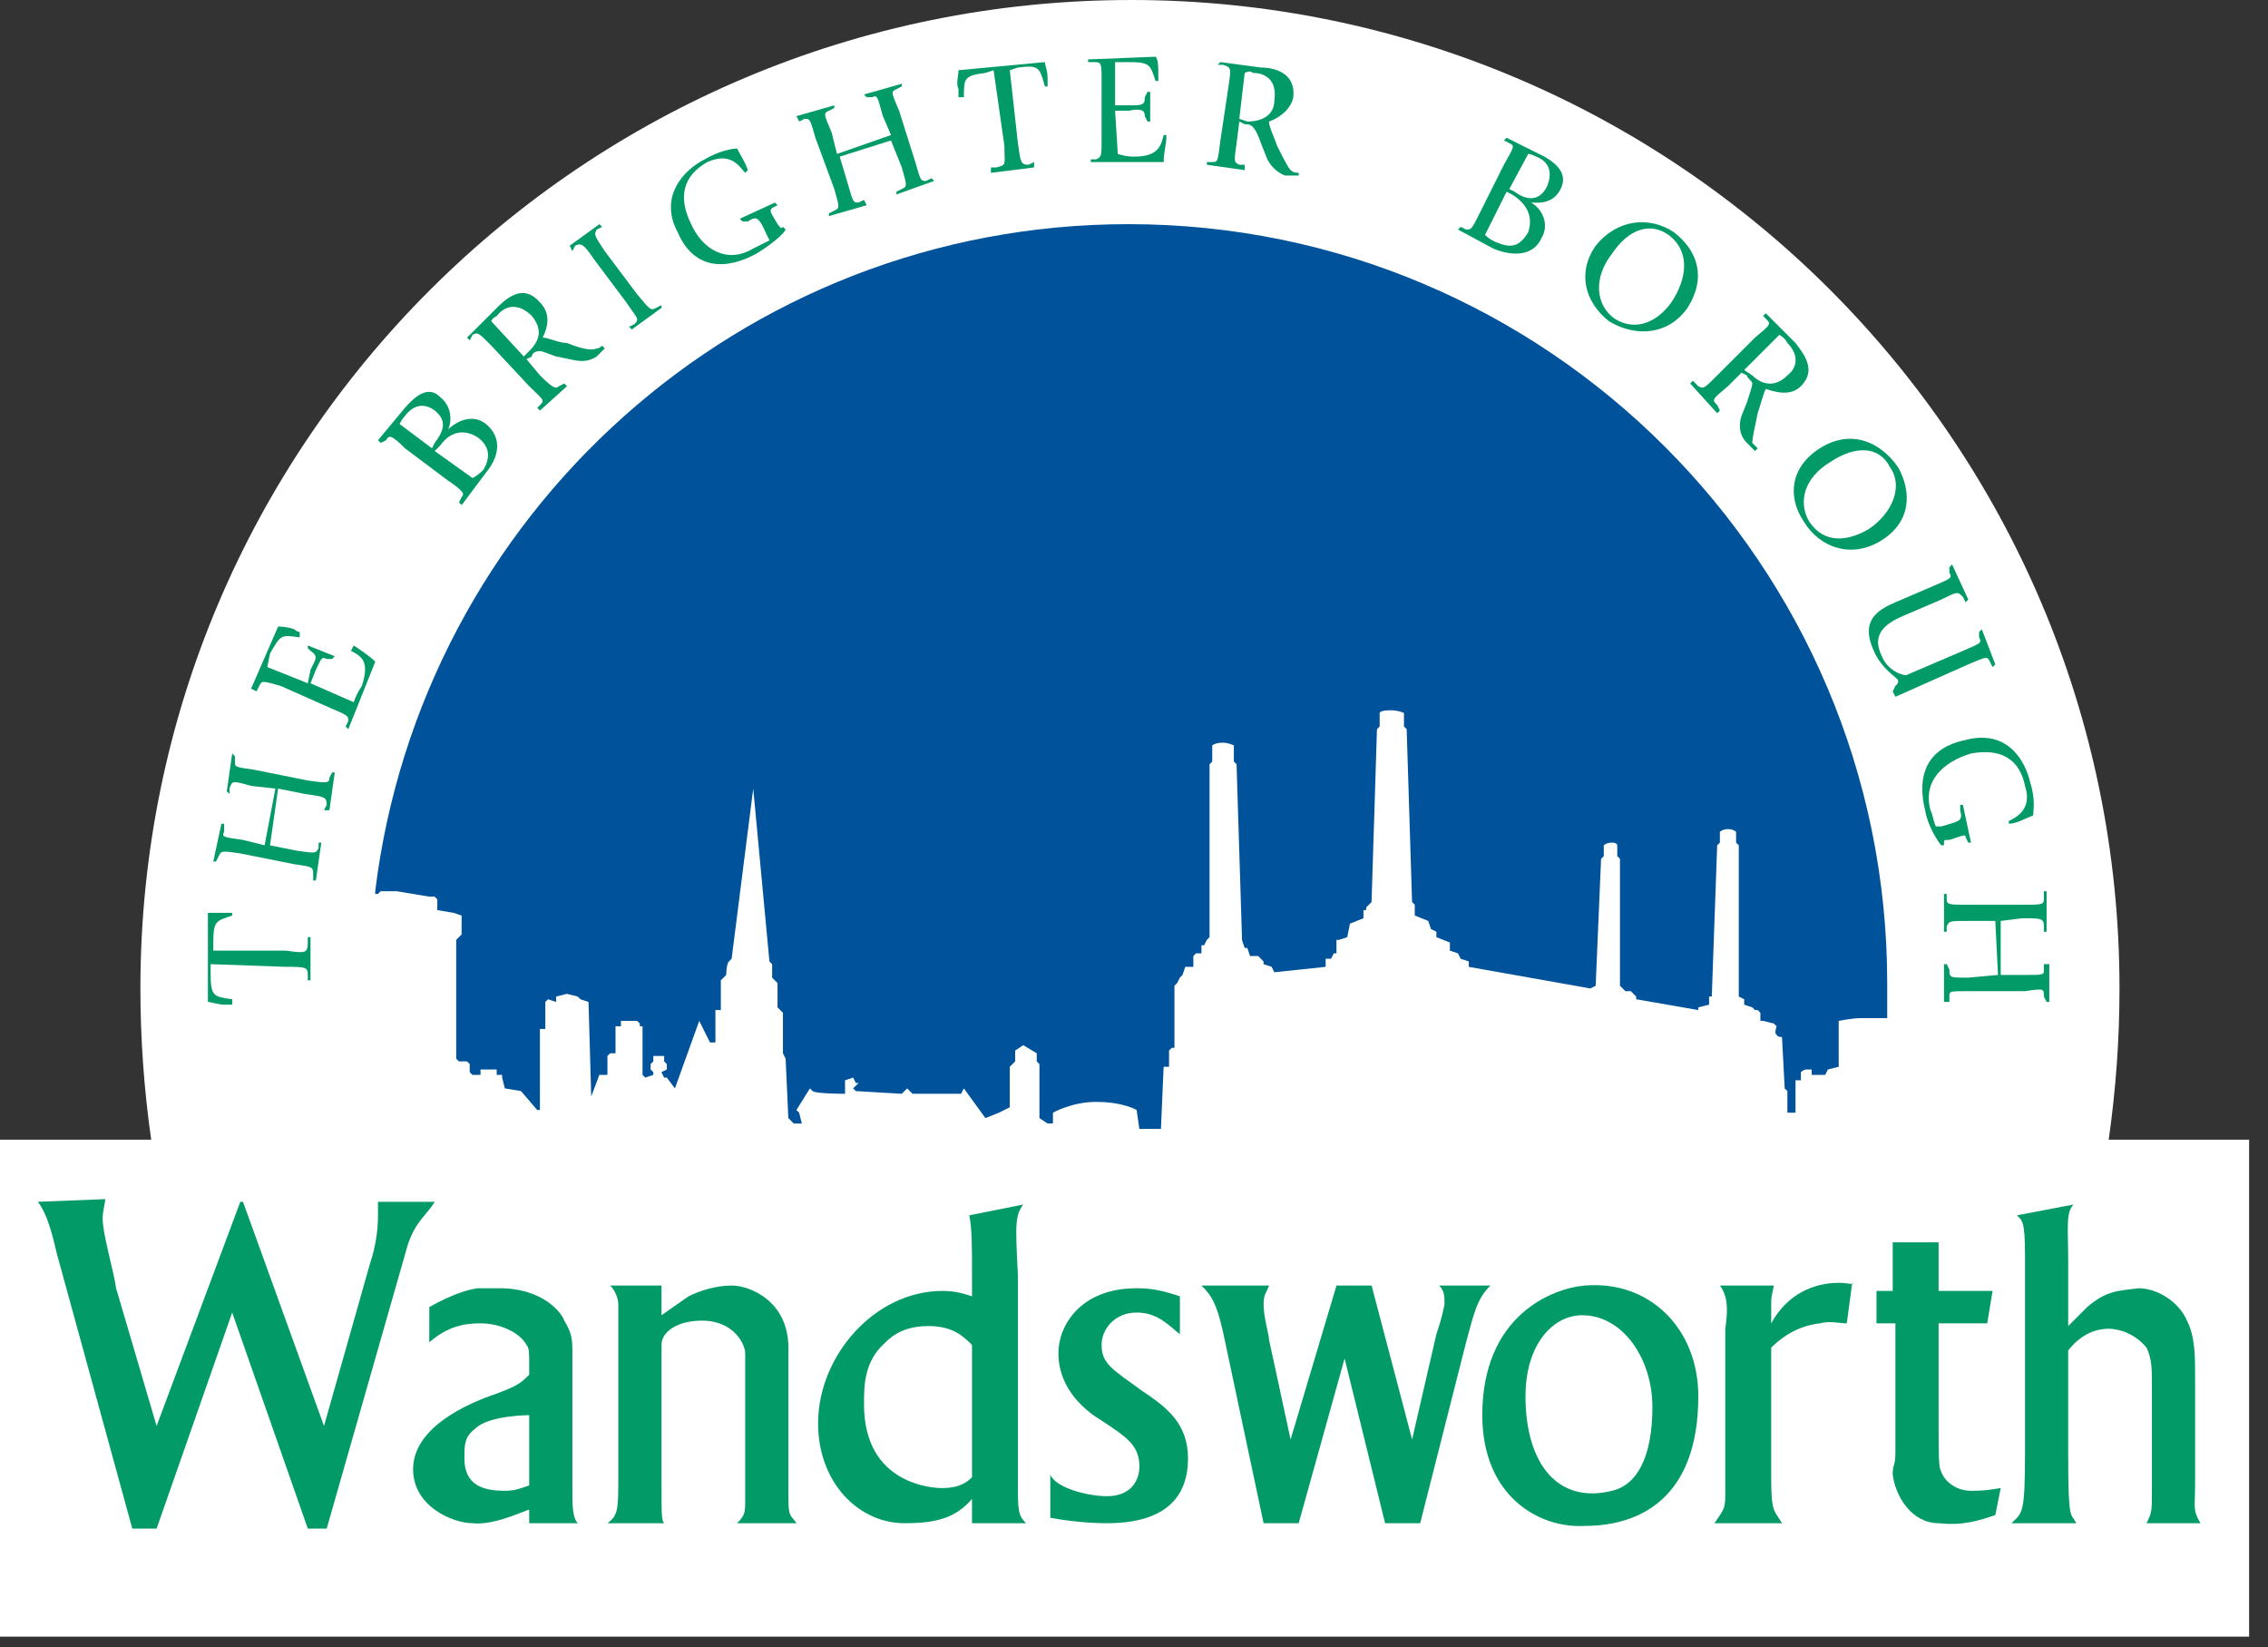 <?xml version="1.0" encoding="UTF-8"?> <svg xmlns="http://www.w3.org/2000/svg" version="1.2" viewBox="0 0 84 61" width="84" height="61"><rect x="0" y="0" width="84" height="61" fill="#333333" stroke="none"/><style>.a{fill:#fff}.b{fill:#029a67}.c{fill:#00539b}</style><path class="a" d="m0 42.2h5.6q-0.4-2.8-0.4-5.6c0-20.2 16.4-36.6 36.7-36.6 20.2 0 36.6 16.4 36.6 36.6q0 2.8-0.4 5.6h5.2v18.4h-83.3z"></path><path class="b" d="m11.5 36.3v-1.6h-0.1v0.2c0 0.4-0.1 0.4-0.8 0.3h-2.7v-0.3c0-0.8 0.1-0.8 0.7-1v-0.1c0 0-0.1 0-0.2 0-0.3 0-0.6 0-0.7 0v3.3c0.1 0 0.4 0.1 0.6 0.1 0.1 0 0.3 0 0.3 0v-0.2c-0.7-0.1-0.8-0.1-0.8-1v-0.3l2.8 0.1c0.7 0 0.8 0 0.8 0.3v0.2z"></path><path class="b" d="m11.7 32.6l0.2-1.4h-0.1v0.2c-0.1 0.2-0.1 0.2-0.8 0.1l-1-0.2 0.3-2.1 1 0.2c0.7 0.1 0.8 0.1 0.8 0.4l-0.1 0.2h0.2l0.2-1.4h-0.1l-0.1 0.2c0 0.2-0.1 0.2-0.8 0.1l-2-0.4c-0.7-0.1-0.7-0.1-0.7-0.3v-0.2l-0.1-0.1-0.2 1.4 0.1 0.1v-0.2c0.1-0.3 0.1-0.3 0.8-0.1l0.9 0.1-0.4 2.1-0.8-0.2c-0.7-0.1-0.8-0.1-0.7-0.3v-0.3h-0.1l-0.3 1.4h0.1l0.1-0.2c0.1-0.2 0.1-0.2 0.8-0.1l2 0.4c0.7 0.1 0.7 0.1 0.7 0.4v0.2z"></path><path class="b" d="m12.9 27l1-2.5c-0.2-0.2-0.5-0.4-0.8-0.6l-0.1 0.2c0.4 0.2 0.7 0.4 0.4 1.3q-0.2 0.3-0.3 0.6l-1.6-0.7 0.2-0.5c0.2-0.4 0.2-0.5 0.4-0.4h0.2l0.1-0.1-1-0.4v0.1l0.1 0.1c0.3 0.2 0.2 0.3 0 0.7l-0.1 0.5-1.5-0.6 0.1-0.5c0.4-0.7 0.4-0.7 1.1-0.6v-0.2c0 0-0.1 0-0.2-0.1-0.3-0.1-0.5-0.1-0.6-0.1l-1 2.3 0.2 0.1 0.1-0.2c0.1-0.2 0.1-0.2 0.8 0l1.8 0.8c0.7 0.3 0.7 0.3 0.7 0.5l-0.1 0.2z"></path><path fill-rule="evenodd" class="b" d="m17 18.6l0.1-0.2c0.1-0.1 0.1-0.2-0.5-0.6l-1.6-1.2c-0.5-0.5-0.6-0.5-0.7-0.3l-0.2 0.1-0.1-0.1 1-1.2c0.6-0.7 1-0.7 1.3-0.4 0.5 0.4 0.4 1 0.3 1.2 0.3-0.3 0.9-0.6 1.4-0.2 0.6 0.5 0.5 1.2 0 1.8l-0.9 1.2zm-1-2l0.1-0.2c0.3-0.4 0.5-0.8 0-1.2-0.4-0.3-0.8-0.2-1.1 0.2q-0.1 0.1-0.2 0.3zm1.5 1.1q0.2-0.1 0.4-0.3c0.3-0.5 0.2-0.9-0.2-1.2-0.3-0.2-0.9-0.4-1.4 0.3l-0.2 0.2z"></path><path fill-rule="evenodd" class="b" d="m19.9 15.1l0.1-0.1c0.2-0.2 0.1-0.2-0.4-0.7l-1.4-1.5c-0.5-0.5-0.5-0.5-0.7-0.4l-0.1 0.2-0.1-0.1 1.1-1.1c0.4-0.4 1-0.9 1.6-0.2 0.4 0.4 0.3 0.9 0.1 1.3 0.2 0 0.6 0.2 0.9 0.2 0.5 0.2 0.9 0.3 1.1 0.2q0.1 0 0.2-0.1l0.1 0.1-0.3 0.3c-0.3 0.2-0.6 0.2-1 0.1l-0.5-0.1c-0.3-0.1-0.5-0.2-0.6-0.2-0.2 0-0.3 0.1-0.3 0.2l-0.2 0.1 0.5 0.6c0.5 0.5 0.6 0.5 0.7 0.4l0.2-0.1 0.1 0.1-1 0.9zm-0.5-1.9l0.2-0.2c0.4-0.4 0.5-0.8 0.1-1.3-0.5-0.5-1-0.4-1.3 0q-0.2 0.1-0.2 0.2z"></path><path class="b" d="m23.4 12.2l1.1-0.8v-0.1l-0.2 0.1c-0.2 0.1-0.2 0.1-0.7-0.5l-1.2-1.6c-0.4-0.6-0.4-0.6-0.3-0.8l0.2-0.1-0.1-0.1-1.1 0.8 0.1 0.2 0.1-0.2c0.2-0.1 0.3-0.1 0.7 0.5l1.2 1.6c0.4 0.6 0.5 0.6 0.3 0.8l-0.2 0.1z"></path><path class="b" d="m29 8.4c-0.1 0.1-0.1 0-0.2-0.1-0.3-0.5-0.3-0.5-0.2-0.6l0.2-0.1-0.1-0.1-1.3 0.6 0.1 0.1h0.2c0.3-0.2 0.4-0.2 0.7 0.5l0.1 0.2c-0.2 0.1-0.4 0.2-0.6 0.3-1 0.6-1.9 0-2.3-0.9-0.5-1-0.3-1.8 0.6-2.3 0.9-0.4 1.2 0.2 1.4 0.4l0.1-0.1c-0.1-0.3-0.3-0.6-0.4-0.8-0.2 0-0.7 0.1-1.2 0.4-0.8 0.4-1.7 1.4-1 2.7 0.6 1.4 1.8 1.4 2.9 0.8 0.5-0.3 1-0.7 1.1-0.9z"></path><path class="b" d="m30.7 8l1.4-0.4-0.1-0.2-0.2 0.1c-0.2 0-0.2 0-0.4-0.7l-0.3-1 1.9-0.6 0.4 1c0.2 0.7 0.2 0.7 0 0.8l-0.2 0.1v0.1l1.4-0.5-0.1-0.1-0.2 0.1c-0.2 0-0.2 0-0.4-0.7l-0.6-1.9c-0.3-0.7-0.3-0.7-0.1-0.8l0.2-0.1v-0.1l-1.4 0.4 0.1 0.1h0.2c0.2-0.1 0.2 0 0.4 0.7l0.3 0.7-2 0.7-0.2-0.8c-0.3-0.7-0.3-0.7-0.1-0.8l0.2-0.1v-0.1l-1.4 0.4 0.1 0.2 0.2-0.1c0.2 0 0.2 0 0.4 0.7l0.7 1.9c0.2 0.7 0.2 0.7 0 0.8l-0.2 0.1z"></path><path class="b" d="m36.7 6.4l1.6-0.2v-0.2l-0.2 0.1c-0.3 0-0.3-0.1-0.4-0.8l-0.3-2.7 0.3-0.1c0.8-0.1 0.8 0 1 0.7h0.1c0-0.1 0-0.2 0-0.3 0-0.3-0.1-0.5-0.1-0.6l-3.2 0.3c0 0.2-0.1 0.5 0 0.7 0 0.1 0 0.3 0 0.3h0.2c0-0.7 0-0.8 0.8-0.9l0.3-0.1 0.4 2.8c0 0.7 0.1 0.7-0.3 0.8h-0.2z"></path><path class="b" d="m40.4 6h2.7c0-0.4 0.1-0.6 0.1-1h-0.1c-0.1 0.4-0.2 0.8-1.1 0.8q-0.3 0-0.6-0.1l-0.1-1.6h0.5c0.5-0.1 0.6 0 0.6 0.2l0.1 0.2h0.1v-1.1h-0.1l-0.1 0.2c0 0.3-0.1 0.3-0.6 0.3h-0.5v-1.6h0.5c0.8 0 0.8 0.1 1 0.7h0.1c0-0.1 0-0.1 0-0.3 0-0.2 0-0.5-0.1-0.6l-2.5 0.1v0.1h0.2c0.3 0 0.3 0 0.3 0.8v2c0 0.7 0 0.7-0.2 0.8h-0.2z"></path><path fill-rule="evenodd" class="b" d="m44.7 6h0.2c0.2 0 0.2 0 0.3-0.8l0.3-2c0.1-0.7 0.1-0.7-0.2-0.8h-0.2l0.1-0.1 1.5 0.2c0.5 0 1.3 0.2 1.2 1.1-0.1 0.5-0.6 0.8-0.9 0.9 0 0.2 0.2 0.6 0.3 0.9 0.2 0.4 0.4 0.8 0.5 0.9q0.1 0.1 0.3 0.1v0.1h-0.5c-0.3-0.1-0.6-0.4-0.7-0.7l-0.2-0.5c-0.1-0.3-0.2-0.5-0.3-0.6-0.1-0.1-0.2-0.1-0.3-0.1l-0.2-0.1-0.1 0.8c-0.1 0.7-0.1 0.7 0.1 0.8h0.2v0.2l-1.4-0.2zm1.2-1.6l0.3 0.1c0.5 0 1-0.2 1-0.8 0.1-0.7-0.3-1-0.8-1q-0.1-0.1-0.3 0z"></path><path fill-rule="evenodd" class="b" d="m54.1 8.4l0.2 0.1c0.2 0 0.2 0 0.5-0.6l0.9-1.8c0.4-0.7 0.4-0.7 0.2-0.8l-0.2-0.1 0.1-0.1 1.4 0.7c0.7 0.4 0.8 0.8 0.6 1.2-0.3 0.6-0.9 0.5-1.1 0.5 0.4 0.2 0.7 0.8 0.4 1.3-0.3 0.7-1.1 0.7-1.8 0.4l-1.3-0.7zm1.8-1.4l0.2 0.1c0.4 0.3 0.9 0.4 1.2-0.2 0.2-0.5 0.1-0.9-0.4-1.1q-0.2-0.1-0.3-0.1zm-0.9 1.7q0.2 0.2 0.5 0.3c0.5 0.2 0.8 0.1 1.1-0.4 0.1-0.3 0.2-0.9-0.6-1.4l-0.2-0.1z"></path><path fill-rule="evenodd" class="b" d="m59.1 9.1c0.8-1 2-1.1 2.9-0.5 0.9 0.7 1.2 1.7 0.5 2.8-0.7 1-1.9 1.1-2.9 0.5-0.9-0.7-1.2-1.8-0.5-2.8zm0.7 2.7c0.8 0.5 1.6 0.1 2.1-0.6 0.6-0.9 0.7-1.9-0.1-2.5-0.7-0.5-1.5-0.2-2.1 0.7-0.7 0.9-0.6 1.9 0.1 2.4z"></path><path fill-rule="evenodd" class="b" d="m62.7 14.1l0.2 0.2c0.2 0.1 0.2 0.1 0.7-0.4l1.4-1.4c0.6-0.5 0.6-0.5 0.4-0.7l-0.1-0.1 0.1-0.1 1.1 1.1c0.3 0.4 0.8 1 0.2 1.6-0.4 0.4-1 0.2-1.3 0.1-0.1 0.2-0.2 0.6-0.3 0.9-0.1 0.5-0.2 0.9-0.2 1.1q0.1 0.1 0.2 0.2l-0.1 0.1-0.3-0.3c-0.3-0.3-0.3-0.7-0.2-1l0.2-0.5c0.1-0.3 0.2-0.6 0.2-0.7 0-0.1-0.2-0.2-0.2-0.3l-0.2-0.1-0.5 0.5c-0.6 0.5-0.6 0.5-0.4 0.7l0.1 0.2-0.1 0.1-1-1.1zm1.9-0.4l0.3 0.2c0.3 0.3 0.8 0.5 1.3 0 0.5-0.4 0.3-0.9 0-1.2q-0.1-0.2-0.3-0.3z"></path><path fill-rule="evenodd" class="b" d="m67.4 16.6c1.1-0.7 2.2-0.3 2.9 0.7 0.5 0.9 0.5 2-0.6 2.7-1.1 0.7-2.3 0.3-2.9-0.7-0.6-0.9-0.5-2 0.6-2.7zm-0.4 2.7c0.6 0.9 1.5 0.7 2.2 0.3 0.9-0.6 1.3-1.6 0.8-2.3-0.4-0.8-1.3-0.8-2.2-0.2-1 0.6-1.2 1.5-0.8 2.2z"></path><path class="b" d="m70.1 25.6l0.1 0.2 2.7-1.2c0.7-0.3 0.7-0.3 0.8-0.1l0.1 0.2 0.1-0.1-0.5-1.3-0.1 0.1v0.2c0.1 0.2 0.1 0.2-0.6 0.5l-2.1 0.9c-0.2 0-0.7-0.2-0.9-0.7-0.4-0.8 0.1-1.2 0.8-1.5l1.4-0.6c0.6-0.3 0.6-0.3 0.8-0.1l0.1 0.2 0.1-0.1-0.6-1.3-0.1 0.1v0.2c0.1 0.2 0.1 0.2-0.6 0.5l-1.4 0.6c-0.7 0.3-1.3 0.7-0.8 1.8 0.3 0.7 0.9 1 0.9 1.1 0 0.1 0 0.1-0.1 0.2z"></path><path class="b" d="m72 31.3v-0.1c0-0.1 0-0.1 0.2-0.1 0.6-0.2 0.6-0.2 0.6-0.1l0.1 0.2h0.1l-0.3-1.4h-0.1v0.2c0.1 0.4 0 0.4-0.7 0.6h-0.2c-0.1-0.2-0.1-0.4-0.2-0.6-0.3-1.1 0.5-1.8 1.5-2.1 1.1-0.2 1.8 0.2 2 1.2 0.3 0.9-0.4 1.2-0.6 1.3v0.1c0.3 0 0.6-0.2 0.9-0.3 0-0.1 0.1-0.6-0.1-1.2-0.2-0.9-0.9-2-2.4-1.6-1.5 0.3-1.8 1.4-1.5 2.6 0.1 0.6 0.5 1.2 0.6 1.3z"></path><path class="b" d="m72 33.1v1.4h0.1v-0.2c0.1-0.2 0.1-0.2 0.8-0.2h1l0.1 2-1.1 0.1c-0.7 0-0.7 0-0.7-0.3l-0.1-0.2h-0.1v1.4h0.2v-0.2c0-0.2 0-0.2 0.7-0.2h2.1c0.7-0.1 0.7-0.1 0.7 0.2l0.1 0.2h0.1v-1.4h-0.2v0.2c0 0.2 0 0.2-0.7 0.2h-0.9v-2l0.8-0.1c0.7 0 0.8 0 0.8 0.3v0.2h0.1v-1.5h-0.1v0.3c0 0.2-0.1 0.2-0.8 0.2h-2c-0.7 0-0.8 0-0.8-0.2v-0.2z"></path><path class="c" d="m68.9 37.7c-0.3 0-0.8 0.1-0.8 0.1v1.7l-0.4 0.1-0.1 0.2h-0.5v-0.2c0 0-0.1 0-0.2 0-0.1 0-0.2 0.1-0.2 0.1v0.3h-0.2v0.1 1.1c0 0-0.1 0-0.2 0-0.1 0-0.1 0-0.1 0v-0.8l-0.1-0.1-0.1-1.9c0 0-0.2 0-0.2-0.1-0.1 0 0-0.3 0-0.3l-0.1-0.1-0.4-0.1h-0.1v-0.3l-0.1-0.1h-0.1l-0.1-0.1-0.3-0.1v-0.2l-0.2-0.1v-5.6l-0.1-0.1v-0.4c0 0-0.1-0.1-0.3-0.1-0.2 0-0.3 0.1-0.3 0.1v0.4l-0.1 0.1-0.2 5.6h-0.1v0.3l-0.4 0.1v0.1l-2.3-0.4v-0.1l-0.2-0.2h-0.2l-0.2-0.2v-4.7l-0.1-0.1v-0.4c0 0 0-0.1-0.2-0.1-0.2 0-0.3 0.1-0.3 0.1v0.4l-0.1 0.1-0.2 4.7-0.2 0.1-4.5-0.8v-0.2l-0.3-0.1-0.1-0.2-0.3-0.1v-0.3l-0.5-0.2v-0.2l-0.2-0.1-0.1-0.3-0.5-0.2v-0.4l-0.1-0.1-0.2-6.4-0.1-0.1v-0.5c0 0-0.2-0.1-0.5-0.1-0.4 0-0.4 0.1-0.4 0.1v0.5l-0.1 0.1-0.2 6.4-0.2 0.2v0.1h-0.1v0.3l-0.5 0.2-0.1 0.5-0.3 0.1h-0.1v0.5h-0.1l-0.1 0.2h-0.2v0.1 0.2l-1.9 0.2-0.1-0.2-0.3-0.1v-0.1l-0.2-0.2h-0.3l-0.1-0.3h-0.1l-0.1-0.3v-0.1l-0.2-6.4-0.1-0.1v-0.6c0 0-0.2-0.1-0.4-0.1-0.3 0-0.4 0.1-0.4 0.1v0.6l-0.1 0.1v6.4l-0.1 0.1-0.1 0.2h-0.1v0.3h-0.2l-0.1 0.1v0.4h-0.3l-0.1 0.3-0.1 0.1-0.1 0.2-0.1 0.1v2.3h-0.1l-0.1 0.1v0.6h-0.2l-0.1 2.3h-0.7-0.1l-0.1-0.7c0 0-0.5-0.3-1.5-0.3-0.9 0-1.6 0.4-1.6 0.4v0.4h-0.2l-0.3-0.2v-2l-0.1-0.1v-0.3l-0.5-0.3-0.3 0.2v0.4l-0.2 0.2v1.5l-0.4 0.2-0.5 0.2-0.8-1.1-0.1 0.2h-1.8l-0.2-0.2-0.1 0.1-0.1 0.1-1.7-0.1-0.1-0.1 0.1-0.1 0.1-0.1h-0.1l-0.1-0.2-0.3 0.1v0.1 0.1 0.1 0.2c0 0-1.1 0-1.2-0.1 0 0-0.1-0.1-0.1-0.1l-0.5 0.8 0.1 0.1 0.1 0.4h-0.3l-0.2-0.2-0.1-2.2-0.1-0.2v-1.5l-0.2-0.2v-0.9l-0.2-0.2v-0.5l-0.1-0.1-0.6-6.4-0.8 6.3c0 0-0.1 0.1-0.1 0.1-0.1 0.1-0.1 0.5-0.1 0.5l-0.2 0.2v1.1h-0.2v0.1 1.1h-0.2l-0.4-0.8-0.9 2.5-0.3-0.4h-0.1l-0.1-0.2 0.2-0.1v-0.2l-0.1-0.1v-0.2h-0.4v0.2l-0.1 0.1v0.2l0.1 0.1v0.1l-0.3 0.1-0.1-0.1v-1.8h-0.1v-0.1l-0.1-0.1h-0.6v0.1 0.1h-0.1-0.1v1h-0.2l-0.1 0.1v0.7h-0.3l-0.3 0.8-0.1-3.5-0.3-0.1-0.1-0.1-0.4-0.1-0.4 0.1v0.2l-0.3-0.1-0.1 0.1v1h-0.1-0.1v0.1 2.9h-0.1l-0.6-0.7-0.6-0.1-0.1-0.4v-0.1h-0.2v-0.2h-0.1-0.5v0.1 0.1h-0.3l-0.1-0.1v-0.3l-0.1-0.1h-0.3l-0.1-0.1v-4.4l0.2-0.2v-0.7l-0.3-0.1-0.6-0.1v-0.4l-0.1-0.1h-0.2l-1.2-0.2h-0.6l-0.1 0.1h-0.1v-0.1c1.7-13.9 13.5-24.7 27.9-24.7 15.5 0 28.1 12.6 28.1 28.1q0 0.7 0 1.3c0 0-0.7 0-1 0z"></path><path fill-rule="evenodd" class="b" d="m19.6 55.9c-0.1 0-1.3 0.6-2.1 0.5-0.7 0-2.2-0.6-2.2-2 0-1.5 1.9-2.4 3.1-2.8 0.8-0.3 0.9-0.4 1.2-0.7v-0.4c0-0.4 0-0.6-0.1-0.7-0.2-0.4-0.9-0.8-1.7-0.8-0.6 0-1.2 0.1-1.9 0.7v-1.3c0 0 1-0.6 1.8-0.7 0.5 0 0.7 0 0.8 0 1.6 0 2.3 0.9 2.4 1.2 0.3 0.5 0.3 0.7 0.3 1.3v5c0 0.5 0 1 0.2 1.2h-1.8zm0-3.5c0 0-1.5 0-2 0.5-0.4 0.3-0.4 0.6-0.4 1.1 0 1 0.7 1.2 1.5 1.2 0.4 0 0.6-0.1 0.9-0.2z"></path><path class="b" d="m47 47.6c-0.1 0.3-0.2 0.3-0.2 0.7 0 0.5 0.2 1.1 0.2 1.3l0.8 3.7 1.7-5.7h1.3l1.5 5.7 0.9-3.9c0.1-0.3 0.2-0.6 0.3-1.1 0-0.3 0-0.5-0.2-0.7h1.9c-0.5 0.5-0.6 1-0.9 2.1l-1.7 6.7h-1.3l-1.5-6.1-1.7 6.1h-1.3l-1.4-6.6c-0.3-1.5-0.5-1.8-0.9-2.2z"></path><path fill-rule="evenodd" class="b" d="m62.9 51.7c0 3.8-2.2 4.8-4.2 4.8-1.7 0.1-3.8-1.1-3.8-4.1 0-3.7 2.6-4.7 3.8-4.8 2.4-0.2 4.2 1.6 4.2 4.1zm-1.7 0.4c0-1.8-1.1-3.4-2.6-3.4-1.1 0-2.1 1.1-2.1 3 0 2.5 1.2 4 3.2 3.5 0.9-0.2 1.5-1.2 1.5-3.1z"></path><path class="b" d="m25.5 48c0.4-0.2 1-0.4 1.6-0.4 0.7 0 2.1 0.6 2.1 2.3v5.6c0 0.7 0.1 0.6 0.3 0.9h-2.2c0.3-0.3 0.3-0.4 0.3-0.9v-5.4c0-0.3-0.4-1.2-1.6-1.2-0.9 0-1.5 0.4-1.5 0.9v5.1c0 1.2 0 1.4 0.1 1.5h-2.1c0.4-0.3 0.4-0.5 0.4-1.8v-6.3c0-0.2-0.1-0.5-0.3-0.7h1.9v1.1z"></path><path fill-rule="evenodd" class="b" d="m37.9 44.6c-0.3 0.4-0.3 0.7-0.2 2.6v7.7c0 1 0 1.2 0.3 1.5h-2v-0.9c-0.6 0.7-1.3 0.9-2.5 0.9-1.7 0-3.2-1.5-3.2-3.7 0-2.5 2.1-4.9 4.6-4.9 0.5 0 0.8 0.1 1.1 0.2v-0.8c0-1.1 0-1.7-0.1-2.2zm-1.9 5.2c-0.3-0.3-0.7-0.7-1.6-0.7-0.7 0-1.2 0.2-1.6 0.6-0.8 0.7-0.8 1.6-0.8 2.3 0 3 2.6 3.1 2.9 3.1 0.6 0 0.9-0.2 1.1-0.4z"></path><path class="b" d="m43.7 49.4c-0.4-0.3-0.8-0.8-1.6-0.8-0.8 0-1.3 0.6-1.3 1.2 0 0.7 0.4 0.9 1.5 1.7 0.9 0.6 1.7 1.2 1.7 2.5 0 1.4-0.8 2.4-3 2.4-0.2 0-1 0-2.1-0.2v-1.6c0.2 0.5 1.4 0.8 2.1 0.8 0.9 0 1.2-0.6 1.2-1.1 0-0.8-0.5-1.1-1.4-1.7-0.5-0.3-1.6-1.1-1.6-2.5 0-1 0.8-2.4 2.9-2.4 0.6 0 1 0.1 1.6 0.3z"></path><path class="b" d="m3.9 44.4c0 0.1-0.1 0.5-0.1 0.7 0 0.6 0.4 1.9 0.5 2.6l1.5 5.1 3.1-8.3h0.1l3 8.3 1.7-6c0.2-0.6 0.3-1.2 0.3-1.8v-0.5h2.1c-0.3 0.5-0.7 0.7-1 1.6l-3 10.5h-0.7l-2.8-8-2.8 8h-0.9l-2.8-10.2c-0.1-0.4-0.3-1.4-0.7-1.9z"></path><path class="b" d="m65.7 47.6c-0.1 0.5-0.1 0.3-0.1 1v0.4c0.6-1.1 1.6-1.5 2.5-1.5 0.4 0 0.6 0.1 0.5 0l-0.2 1.5c-0.3 0-0.6-0.1-1 0-0.9 0.1-1.5 0.6-1.8 0.9v4.8c0 1.3 0.1 1.2 0.4 1.7h-2.5c0.4-0.6 0.4-0.5 0.4-1.3v-5.9c0.1-0.7 0.1-1.2-0.2-1.6 0 0 2 0 2 0z"></path><path class="b" d="m73.8 47.8l-0.2 1.2h-1.8v3.1c0 2 0 2.2 0.1 2.4 0.1 0.3 0.5 0.7 1.1 0.7 0.3 0 0.5 0 1.1-0.1l-0.2 1c-0.6 0.2-1.2 0.4-2.1 0.3-1 0-1.6-1-1.7-1.8 0-0.4 0.1-0.3 0.1-0.8v-4.8h-0.7v-1.2h0.6v-1.8h1.7v1.8z"></path><path class="b" d="m76.8 44.6c-0.3 0.3-0.2 0.9-0.2 2.1v2.4l0.7-0.7c0.7-0.6 1.1-0.6 1.9-0.7 0.7 0 1.5 0.5 1.8 1.2 0.3 0.6 0.3 1.3 0.3 2.1v4c0 0.8-0.1 0.9 0.2 1.4h-2c0.2-0.4 0.2-0.4 0.2-1.3v-3.8c0-0.6 0-1-0.2-1.4-0.4-0.5-1-0.7-1.4-0.7-0.6 0-1.1 0.3-1.5 0.8v3.9c0 2.5 0.1 2.1 0.3 2.5h-2.4c0.4-0.4 0.5-0.3 0.5-2.6v-7.3c0-1.3-0.1-1.3-0.3-1.5z"></path></svg> 